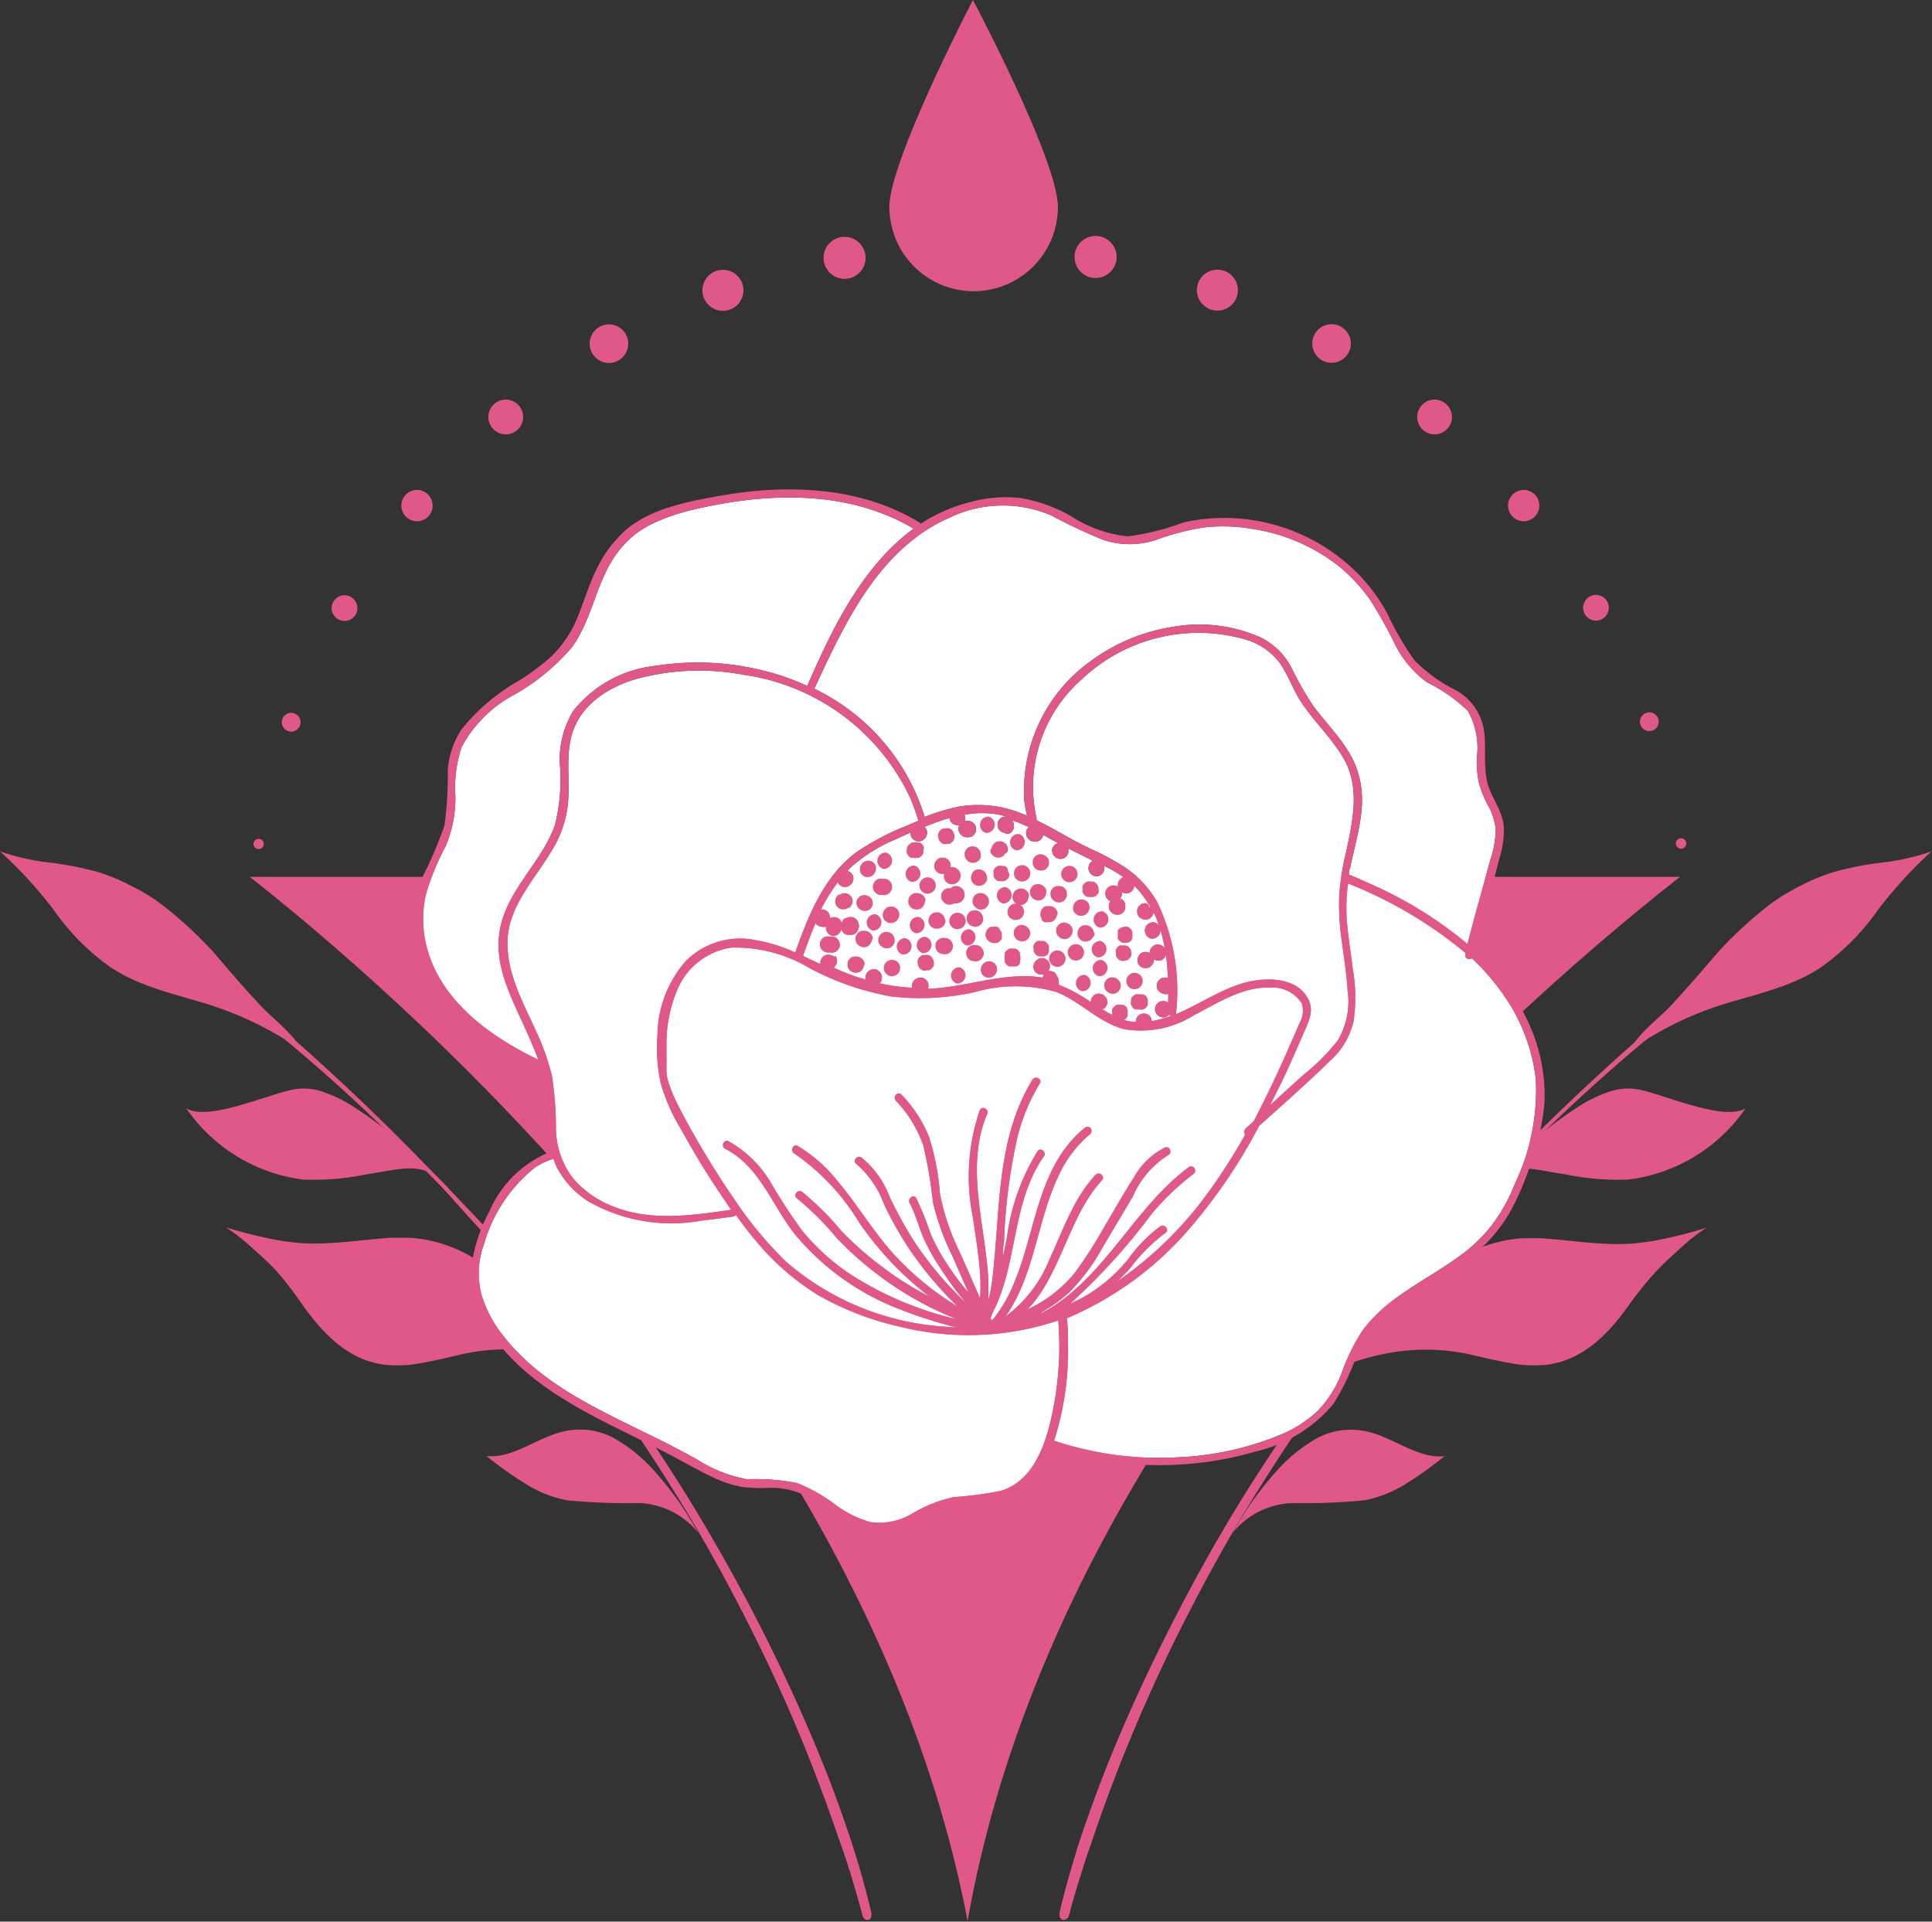 <?xml version="1.0" encoding="UTF-8" standalone="no"?><svg xmlns="http://www.w3.org/2000/svg" xmlns:xlink="http://www.w3.org/1999/xlink" fill="#000000" height="110.6" preserveAspectRatio="xMidYMid meet" version="1" viewBox="-0.0 0.0 111.2 110.6" width="111.2" zoomAndPan="magnify"><rect x="-0.0" y="0.0" width="111.2" height="110.6" fill="#333333" stroke="none"/><g data-name="Layer 2"><g data-name="Layer 1"><g id="change1_1"><path d="M61.53,110.24c.2-.77.4-1.45.62-2.15s.43-1.37.66-2q.67-2,1.44-4,1.53-3.93,3.38-7.7c1.25-2.51,2.58-5,4-7.35s3-4.74,4.59-7,3.32-4.48,5.08-6.65l1.35-1.6.67-.8.7-.77,1.4-1.56c.47-.52,1-1,1.45-1.51a100.1,100.1,0,0,1,12.59-11,.26.26,0,0,0-.31-.42h0A136.2,136.2,0,0,0,86.72,67c-.48.5-1,1-1.46,1.5L83.83,70l-.71.76-.7.79L81,73.12c-1.8,2.14-3.56,4.32-5.17,6.62s-3.18,4.61-4.64,7-2.81,4.86-4.07,7.37-2.44,5.08-3.48,7.72c-.52,1.31-1,2.65-1.46,4-.22.68-.43,1.38-.63,2.08s-.39,1.4-.57,2.19c0,.14,0,.36.19.39S61.5,110.38,61.53,110.24Z" fill="#e05887"/></g><g id="change1_2"><path d="M93.73,67.89A15.1,15.1,0,0,1,90,67.57c-1.24-.15-2.62-.64-3.69,0a18.67,18.67,0,0,1,2.34-2.27,24.18,24.18,0,0,1,2.22-1.62,7.76,7.76,0,0,1,1.6-.79,3.33,3.33,0,0,1,2-.15c.62.13,1.78.56,3,.9s2.36.53,3,.15A9.61,9.61,0,0,1,93.73,67.89Z" fill="#e05887"/></g><g id="change1_3"><path d="M93.88,74.94C92.7,76.63,91.2,78.29,89,78.55a7.14,7.14,0,0,1-2.15-.11c-.72-.12-1.44-.3-2.17-.47a12,12,0,0,0-5.49.06,15.29,15.29,0,0,0-1.73.52l-.64.24-.31.19.33-.42c.2-.23.47-.55.82-.92s.74-.81,1.2-1.27,1-.92,1.52-1.4A20.86,20.86,0,0,1,84,72.41a8.07,8.07,0,0,1,3.63-1.14c.39,0,.79,0,1.18,0l1.2.11c.79.08,1.58.17,2.36.2a12.41,12.41,0,0,0,1.5,0,14.21,14.21,0,0,0,1.46-.19,26.76,26.76,0,0,0,2.9-.73,4.08,4.08,0,0,0-.4.27c-.25.18-.61.45-1,.81s-.9.8-1.41,1.33A19.52,19.52,0,0,0,93.88,74.94Z" fill="#e05887"/></g><g id="change1_4"><path d="M74.34,86.51a36.25,36.25,0,0,0,4.2-.16,7,7,0,0,0,2.46-1,20.77,20.77,0,0,0,2.14-1.54c-1.63.19-3.18-1.31-4.89-1.49a4.1,4.1,0,0,0-2.77.65,9,9,0,0,0-2.07,1.77c-.38.42-.78.92-1.2,1.49s-.83,1.24-1.27,2A4.64,4.64,0,0,1,74.34,86.51Z" fill="#e05887"/></g><g id="change1_5"><path d="M105,55.54a13.72,13.72,0,0,0,3.11-3.2A25.72,25.72,0,0,1,111.17,49a13,13,0,0,1-2.8.64,18.31,18.31,0,0,0-2.86.56,11.57,11.57,0,0,0-1.86.77A12.21,12.21,0,0,0,101.94,52a23.62,23.62,0,0,0-3,2.74c-.87,1-1.71,2-2.56,2.91-.7.83-2.17,1.85-2.54,2.79a19.39,19.39,0,0,1,5.42-2.66C101.24,57.18,103.33,56.74,105,55.54Z" fill="#e05887"/></g><g id="change1_6"><path d="M49.64,110.24c-.2-.77-.4-1.45-.61-2.15s-.43-1.37-.66-2c-.46-1.35-.94-2.68-1.45-4-1-2.62-2.14-5.19-3.38-7.7s-2.58-5-4-7.35-3-4.74-4.59-7-3.33-4.48-5.08-6.65l-1.35-1.6-.68-.8-.7-.77-1.4-1.56c-.46-.52-1-1-1.44-1.51a100.19,100.19,0,0,0-12.6-11,.26.26,0,0,1,0-.36.25.25,0,0,1,.36-.06h0A133.61,133.61,0,0,1,24.45,67c.49.5,1,1,1.46,1.5L27.34,70l.72.76.69.79,1.39,1.58c1.8,2.14,3.56,4.32,5.17,6.62s3.18,4.61,4.63,7,2.82,4.86,4.08,7.37,2.43,5.08,3.48,7.72c.52,1.31,1,2.65,1.45,4,.23.68.44,1.38.64,2.08s.38,1.4.57,2.19c0,.14,0,.36-.19.39S49.68,110.38,49.64,110.24Z" fill="#e05887"/></g><g id="change1_7"><path d="M17.44,67.89a15.06,15.06,0,0,0,3.75-.32c1.25-.15,2.62-.64,3.7,0a18.67,18.67,0,0,0-2.34-2.27,24.13,24.13,0,0,0-2.23-1.62,7.76,7.76,0,0,0-1.6-.79,3.33,3.33,0,0,0-2-.15c-.61.13-1.78.56-3,.9s-2.36.53-3,.15A9.64,9.64,0,0,0,17.44,67.89Z" fill="#e05887"/></g><g id="change1_8"><path d="M17.3,74.94c1.17,1.69,2.68,3.35,4.85,3.61a7.12,7.12,0,0,0,2.15-.11c.72-.12,1.45-.3,2.17-.47A12,12,0,0,1,32,78a15.56,15.56,0,0,1,1.74.52l.63.24.32.19-.33-.42c-.2-.23-.48-.55-.82-.92s-.75-.81-1.2-1.27-1-.92-1.53-1.4a20.48,20.48,0,0,0-3.6-2.56,8.07,8.07,0,0,0-3.63-1.14c-.39,0-.78,0-1.18,0l-1.19.11c-.79.08-1.58.17-2.36.2a12.36,12.36,0,0,1-1.5,0,14.78,14.78,0,0,1-1.47-.19A27.19,27.19,0,0,1,13,70.64s.15.09.4.27.6.45,1,.81.91.8,1.42,1.33A21.17,21.17,0,0,1,17.3,74.94Z" fill="#e05887"/></g><g id="change1_9"><path d="M36.83,86.51a36.42,36.42,0,0,1-4.2-.16,7,7,0,0,1-2.46-1A20.64,20.64,0,0,1,28,83.8c1.63.19,3.18-1.31,4.88-1.49a4.09,4.09,0,0,1,2.77.65,9,9,0,0,1,2.07,1.77c.38.42.78.92,1.2,1.49s.83,1.24,1.27,2A4.62,4.62,0,0,0,36.83,86.51Z" fill="#e05887"/></g><g id="change1_10"><path d="M6.18,55.54a13.52,13.52,0,0,1-3.11-3.2A25.11,25.11,0,0,0,0,49a13.1,13.1,0,0,0,2.8.64,18.66,18.66,0,0,1,2.87.56,11.11,11.11,0,0,1,1.85.77A11.15,11.15,0,0,1,9.23,52a23.7,23.7,0,0,1,3,2.74c.87,1,1.7,2,2.56,2.91.7.83,2.16,1.85,2.54,2.79a19.45,19.45,0,0,0-5.43-2.66C9.94,57.18,7.85,56.74,6.18,55.54Z" fill="#e05887"/></g><g id="change1_11"><path d="M55.69,110.57h0c5.11-28.92,29.67-51.2,41-60.1H14.38C25.58,59.3,50.3,82,55.69,110.57Z" fill="#e05887"/></g><g id="change2_1"><path d="M54.66,29.79a7.09,7.09,0,0,1,5.86-.12,30,30,0,0,0,3,1.41,4.82,4.82,0,0,0,3,0,14.43,14.43,0,0,1,2.82-.73,10,10,0,0,1,2.68.08A10.67,10.67,0,0,1,77,32.54a9.75,9.75,0,0,1,1.87,2,25.29,25.29,0,0,1,1.42,2.54,6.1,6.1,0,0,0,1.84,2.19,9.1,9.1,0,0,1,2.36,1.65A4.34,4.34,0,0,1,85,43.62,6.15,6.15,0,0,0,85.11,45a5.83,5.83,0,0,0,.52,1.33,3.43,3.43,0,0,1,.46,1.46,5.8,5.8,0,0,1-.31,1.7l-1,3.62c-.1.41-.21.81-.32,1.22a23.35,23.35,0,0,0-5.57-3.45c-.41-.19-.83-.37-1.25-.54,0-.13,0-.26.07-.39.35-1.74,1-3.54.5-5.31-.41-1.6-1.67-2.73-2.62-4a19.68,19.68,0,0,1-1.27-2.23,4,4,0,0,0-1.76-1.72,8.73,8.73,0,0,0-5.17-.59,10.73,10.73,0,0,0-4.68,2,9.17,9.17,0,0,0-3.75,8,6.49,6.49,0,0,0,.16.86,6.67,6.67,0,0,0-3.9-.54,11.31,11.31,0,0,0-2,.6,12.14,12.14,0,0,0-6.35-7.38C48.63,35.85,50.58,31.58,54.66,29.79Z" fill="#ffffff"/></g><g id="change2_2"><path d="M71.67,65.31a32.47,32.47,0,0,1-2.23,3.47,21.39,21.39,0,0,1-5.17,5,10.19,10.19,0,0,0,.8-.81,9.83,9.83,0,0,1,2-2c.26-.16,0-.55-.28-.39a8.42,8.42,0,0,0-1.84,1.88,9.34,9.34,0,0,1-1.83,1.72,8.09,8.09,0,0,1-1.52.85,35.49,35.49,0,0,0,4.67-5.14,14.67,14.67,0,0,1,2.45-2.34.24.24,0,0,0-.27-.39c-3,2.21-4.62,5.9-7.78,8-.22.14-.44.27-.67.39h-.09a8.71,8.71,0,0,0,1.64-1.17,11.5,11.5,0,0,0,1.89-2.54l1.78-3a5.2,5.2,0,0,1,2-2.34c.28-.13.12-.57-.17-.45a4.22,4.22,0,0,0-1.78,1.72c-.59.92-1.12,1.86-1.68,2.8a24.75,24.75,0,0,1-1.77,2.75,7.69,7.69,0,0,1-2.38,1.9l-.3.15c1.93-2,2.38-5.38,4.29-7.44.21-.23-.16-.53-.37-.31-1.29,1.4-1.88,3.22-2.67,4.91a7.52,7.52,0,0,1-2.51,3.24c1.7-2.4,1.82-5.63,3.12-8.24a6.68,6.68,0,0,1,1.73-2.24c.24-.19,0-.58-.27-.39-2.75,2.22-2.82,6-4.11,9A8,8,0,0,1,57.1,76a.52.52,0,0,0-.1-.11c.06-.13.11-.26.16-.39,1.43-2.8,1.06-6.31,2.92-8.94.18-.25-.19-.55-.36-.3a12.58,12.58,0,0,0-1.77,5c-.07.36-.15.71-.22,1.07,0-.3,0-.59.06-.88a32.42,32.42,0,0,1,.77-6,11.24,11.24,0,0,1,1.29-3.1c.16-.26-.28-.46-.43-.2-2.09,3.42-1.84,7.53-2.29,11.36a8.38,8.38,0,0,1-.24,1.31c0-.37,0-.74,0-1.1-.05-1.07-.22-2.13-.37-3.19-.31-2.13-.57-4.39.3-6.42.12-.28-.31-.49-.43-.2A11.76,11.76,0,0,0,56,70.08c.15,1.06.33,2.12.41,3.19a11.7,11.7,0,0,1,0,1.46c-.39-.9-.78-1.79-1.18-2.68A13.37,13.37,0,0,1,54.1,68.7a14.28,14.28,0,0,0-.62-3.24A7.5,7.5,0,0,0,51.88,63c-.21-.22-.52.14-.31.36a7.06,7.06,0,0,1,1.57,2.56,26,26,0,0,1,.56,3.29,14.67,14.67,0,0,0,1.14,3.13c.3.69.6,1.38.91,2.07a15.52,15.52,0,0,1-1.2-1.6,10.56,10.56,0,0,1-1-1.84,19.27,19.27,0,0,0-.81-2c-.14-.27-.53,0-.38.28.35.65.52,1.38.82,2.06a12.07,12.07,0,0,0,1,1.76A19.19,19.19,0,0,0,55.61,75a19.77,19.77,0,0,1-3-3.56,23.59,23.59,0,0,1-1.43-2.61,5.29,5.29,0,0,0-1.59-2.2c-.24-.18-.55.19-.3.36a5.64,5.64,0,0,1,1.59,2.31,20.48,20.48,0,0,0,1.45,2.58,21.07,21.07,0,0,0,2.79,3.32,16.77,16.77,0,0,1-3.48-2.8c-1.3-1.37-2.23-3-3.45-4.44a8.52,8.52,0,0,0-2.27-2c-.27-.15-.46.28-.2.43a13,13,0,0,1,3.75,4,18.7,18.7,0,0,0,3.93,4.16l.16.11a18.31,18.31,0,0,1-2.91-1.84,19,19,0,0,1-2.25-2,16.71,16.71,0,0,0-2.23-2.22c-.24-.18-.55.19-.3.37a16.57,16.57,0,0,1,2.26,2.25,18.78,18.78,0,0,0,2.3,2.07,19.26,19.26,0,0,0,4.65,2.64,19.32,19.32,0,0,1-6.23-2.65,12.91,12.91,0,0,1-2.65-2.41,30.77,30.77,0,0,1-1.8-2.74,6.55,6.55,0,0,0-2.46-2.44c-.27-.14-.47.29-.2.43,2,1,2.75,3.38,4.08,5a14.63,14.63,0,0,0,5.93,4.22,26,26,0,0,0,3.34,1.07l-.93-.07a15.47,15.47,0,0,1-8.87-3.68,21.56,21.56,0,0,1-3-3.6,49.41,49.41,0,0,1-2.65-4.29c-.24-.43-.47-.87-.69-1.31a8.22,8.22,0,0,1-.52-1.32,2.15,2.15,0,0,1-.07-.62c0-.5,0-1,0-1.49a7.92,7.92,0,0,1,.57-2.93,4,4,0,0,1,3.18-2.56,8.33,8.33,0,0,1,4.45,1.16,15.84,15.84,0,0,0,4.73,1.65,14.47,14.47,0,0,0,4.82-.25,8.48,8.48,0,0,1,4.71,0c1.36.55,2.39,1.71,3.82,2.12a5.72,5.72,0,0,0,4.1-.8c1.35-.69,2.76-1.63,4.35-1.58a2,2,0,0,1,1.85.93,1.46,1.46,0,0,1-.15,1.13c-.16.39-.33.77-.5,1.15-.66,1.52-1.35,3-2.13,4.48l-.46.42A.27.27,0,0,0,71.67,65.31Z" fill="#ffffff"/></g><g id="change2_3"><path d="M49.41,53.14a.33.33,0,0,0-.07-.16l-.08-.09a.54.54,0,0,0-.23-.11H48.9a.63.63,0,0,0-.23.08l-.05,0a.37.37,0,0,0-.12.13.94.94,0,0,0-.06.15.44.44,0,0,0-.06-.16.37.37,0,0,0-.13-.12.4.4,0,0,0-.18-.07h-.13a.43.43,0,0,0-.18.06.44.44,0,0,0-.37-.5.32.32,0,0,0-.14,0,10,10,0,0,1,1-1.6.3.3,0,0,0,0,.1.32.32,0,0,0,.14.12.34.34,0,0,0,.17.08h.13a.43.43,0,0,0,.22-.09l.09-.08a.46.46,0,0,0,.11-.22v0a.37.37,0,0,0,0-.18.36.36,0,0,0-.07-.17.37.37,0,0,0-.13-.12.35.35,0,0,0-.14-.06l.1-.12a9.12,9.12,0,0,1,2.67-1.7l.88-.4a.38.38,0,0,0,0,.15.36.36,0,0,0,.07.17.41.41,0,0,0,.14.12.33.33,0,0,0,.17.07h.13a.43.43,0,0,0,.22-.09l.09-.08a.49.49,0,0,0,.11-.23v0a.41.41,0,0,0,0-.19.33.33,0,0,0-.07-.16l-.08-.08c.41-.16.82-.32,1.25-.45l.21-.06a.42.42,0,0,0,.37.4.44.44,0,0,0,.2,0,.39.39,0,0,0-.06.15v.13a.47.47,0,0,0,.09.22l.08.09a.49.49,0,0,0,.23.11h.06a.4.4,0,0,0,.19,0,.51.51,0,0,0,.17-.07.41.41,0,0,0,.12-.14.36.36,0,0,0,.07-.17v-.13a.5.5,0,0,0-.09-.23L56,47.35a.48.48,0,0,0-.23-.1h-.06a.31.31,0,0,0-.19,0h0a.56.56,0,0,0,0-.36,5.5,5.5,0,0,1,2,0l.42.11a.53.53,0,0,0-.33.08.37.37,0,0,0-.12.13.36.36,0,0,0-.07.18v.12a.38.38,0,0,0,.08.23l.08.09a.52.52,0,0,0,.23.1h0A.4.4,0,0,0,58,48a.51.51,0,0,0,.17-.07.41.41,0,0,0,.12-.14.36.36,0,0,0,.07-.17v-.13a.49.49,0,0,0-.08-.23l-.08-.09-.06,0a8.43,8.43,0,0,1,1.08.44l-.09.09a.36.36,0,0,0-.07.18V48a.57.57,0,0,0,.08.23l.09.09a.46.46,0,0,0,.22.11h.05a.28.28,0,0,0,.18,0,.36.36,0,0,0,.17-.07.37.37,0,0,0,.12-.13.36.36,0,0,0,.07-.18h0l.41.23.46.25a.44.44,0,0,0-.16.06.41.41,0,0,0-.12.14.28.28,0,0,0-.07.17V49a.5.5,0,0,0,.09.23l.08.09a.49.49,0,0,0,.22.1h0a.28.28,0,0,0,.18,0,.26.26,0,0,0,.17-.07.37.37,0,0,0,.12-.13.28.28,0,0,0,.07-.17v-.13a.29.29,0,0,0,0-.09l1.41.71a.48.48,0,0,0,.13.89.47.47,0,0,0,.52-.59,7.48,7.48,0,0,1,1.11.64.49.49,0,0,0-.31.55.43.43,0,0,0-.17-.06.47.47,0,0,0-.26.9h0a.4.4,0,0,0-.1.23v.12a.46.46,0,0,0,.09.23v0a.41.41,0,0,0,.14.12.36.36,0,0,0,.17.07.4.4,0,0,0,.19,0,.36.36,0,0,0,.17-.07l.09-.08a.52.52,0,0,0,.1-.23V52.1a.4.4,0,0,0-.08-.23l0,0a.37.37,0,0,0-.13-.12l-.1,0a.55.55,0,0,0,.11-.41.44.44,0,0,0,.17.07.45.45,0,0,0,.54-.43,4.63,4.63,0,0,1,.5.57,7,7,0,0,1,.44.67s0,0-.07,0A.33.33,0,0,0,66,52a.31.31,0,0,0-.19,0,.33.33,0,0,0-.16.07l-.09.08a.49.49,0,0,0-.11.23v.12a.57.57,0,0,0,.08.23l0,0a.41.41,0,0,0,.14.12.36.36,0,0,0,.17.07.41.41,0,0,0,.19,0,.36.36,0,0,0,.17-.07l.08-.08a.54.54,0,0,0,.11-.23V52.5a5.32,5.32,0,0,1,.32.78.44.44,0,0,0-.31-.2.48.48,0,0,0-.16.94.47.47,0,0,0,.54-.53,9.81,9.81,0,0,1,.26,1.07h0a.41.41,0,0,0-.14-.12.28.28,0,0,0-.17-.07.31.31,0,0,0-.19,0,.33.33,0,0,0-.16.07l-.09.08a.49.49,0,0,0-.11.23v.1a.49.49,0,0,0-.17-.06H65.9a.38.38,0,0,0-.23.08l0,0a.37.37,0,0,0-.12.13.36.36,0,0,0-.07.18.37.37,0,0,0,0,.18.33.33,0,0,0,.07.17l.08.09a.43.43,0,0,0,.23.1H66a.43.43,0,0,0,.22-.09h0a.41.41,0,0,0,.12-.14.36.36,0,0,0,.07-.17.41.41,0,0,0,0-.11s0,0,0,0a.33.33,0,0,0,.17.07.41.41,0,0,0,.19,0,.33.33,0,0,0,.16-.07l.09-.08a.65.65,0,0,0,.09-.16c.06.43.09.86.11,1.3l-.09,0a.47.47,0,0,0-.16.93.4.4,0,0,0,.27,0c0,.17,0,.34,0,.51a.45.45,0,0,0-.21-.09.47.47,0,0,0-.16.93.42.42,0,0,0,.42-.15.2.2,0,0,0,.12.08L67,58.6a4.57,4.57,0,0,1-.71.17.43.43,0,0,0-.38-.43.45.45,0,0,0-.53.48,2.84,2.84,0,0,1-.65-.1l-.08,0a.29.29,0,0,0,.13-.08.33.33,0,0,0,.11-.15.37.37,0,0,0,0-.18.29.29,0,0,0,0-.18L64.85,58a.49.49,0,0,0-.19-.16l-.12,0a.42.42,0,0,0-.25,0h0a.44.44,0,0,0-.16.1.42.42,0,0,0-.11.15.39.39,0,0,0,0,.18.77.77,0,0,0,0,.15c-.21-.11-.42-.23-.62-.36a.29.29,0,0,0,.13,0,.35.35,0,0,0,.13-.14.51.51,0,0,0,.07-.17v-.13a.5.5,0,0,0-.09-.23l-.08-.09a.55.55,0,0,0-.22-.1h0a.31.31,0,0,0-.19,0,.36.36,0,0,0-.17.07.37.37,0,0,0-.12.13.36.36,0,0,0-.07.18v.1h0a8.87,8.87,0,0,0-1.85-1,.31.31,0,0,0,0-.12v-.13a.5.5,0,0,0-.09-.23L60.74,56a.48.48,0,0,0-.23-.1h0a.31.31,0,0,0-.19,0h0a.51.51,0,0,0,.1-.21v0a.37.37,0,0,0,0-.18.36.36,0,0,0-.07-.17.41.41,0,0,0-.14-.12.26.26,0,0,0-.17-.07h-.13a.43.43,0,0,0-.22.09l-.09.08a.49.49,0,0,0-.11.23v0a.37.37,0,0,0,0,.18.33.33,0,0,0,.07.17.3.3,0,0,0,.13.12.31.31,0,0,0,.18.07H60l.08,0,0,0a.48.48,0,0,0-.07.18v0a6.42,6.42,0,0,0-1.58-.07c-1.69.11-3.33.65-5,.71h0l0-.09a.4.4,0,0,0,0-.19.51.51,0,0,0-.07-.17l-.09-.09a.44.44,0,0,0-.22-.1h-.13a.5.5,0,0,0-.23.09l0,0a.3.3,0,0,0-.12.13.4.4,0,0,0-.07.36l0,0a11.55,11.55,0,0,1-1.86-.25h0a.46.46,0,0,0,.11-.22v-.05a.37.37,0,0,0,0-.18.38.38,0,0,0-.08-.17.37.37,0,0,0-.13-.12.28.28,0,0,0-.17-.07h-.13a.46.46,0,0,0-.23.09l-.09.08a.48.48,0,0,0-.1.23v0a.41.41,0,0,0,0,.19,11.79,11.79,0,0,1-1.6-.58l-.24-.11,0,0a.37.37,0,0,0,.12-.13.36.36,0,0,0,.07-.18v-.12a.38.38,0,0,0-.08-.23L48,55.06a.52.52,0,0,0-.23-.1h0a.4.4,0,0,0-.19,0,.51.51,0,0,0-.17.07.41.41,0,0,0-.12.14.36.36,0,0,0-.07.17v.15l-1-.47c.22-.63.46-1.27.72-1.89a.43.43,0,0,0,.32.2.46.46,0,0,0,.29,0,.37.37,0,0,0,0,.18.38.38,0,0,0,.08.17.37.37,0,0,0,.13.12.36.36,0,0,0,.17.07H48a.5.5,0,0,0,.23-.09l.09-.08a.48.48,0,0,0,.1-.23h0a.59.59,0,0,0,.06.14l.08.09a.54.54,0,0,0,.23.11H49a.63.63,0,0,0,.23-.08l0,0a.41.41,0,0,0,.12-.14.33.33,0,0,0,.07-.17A.41.41,0,0,0,49.41,53.14Z" fill="#ffffff"/></g><g id="change2_4"><path d="M73.9,62c.37-.79.72-1.59,1.07-2.4s.7-1.41.31-2.13c-.72-1.34-2.68-1.23-3.91-.83s-2.43,1.2-3.68,1.73a.11.11,0,0,0,0-.06,11.79,11.79,0,0,0-1.06-6.34,5.84,5.84,0,0,0-2-2.12A13.55,13.55,0,0,0,63.09,49c-.54-.24-1.06-.51-1.57-.79s-1.23-.7-1.87-1a.19.19,0,0,0,0-.15,8.25,8.25,0,0,1,2.65-8,9.78,9.78,0,0,1,9.26-2.29,3.82,3.82,0,0,1,2.08,1.36c.47.66.74,1.44,1.16,2.13.81,1.3,2,2.31,2.7,3.7.75,1.62.33,3.38,0,5a14.93,14.93,0,0,0-.42,2.58,14.4,14.4,0,0,0,.16,2.7c.12.92.27,1.83.32,2.75A4.37,4.37,0,0,1,77,59.88a11.72,11.72,0,0,1-2,2l-1.9,1.73Q73.53,62.77,73.9,62Z" fill="#ffffff"/></g><g id="change2_5"><path d="M24.57,54.54a6.43,6.43,0,0,1-.07-3,14,14,0,0,1,1.15-2.84,7.06,7.06,0,0,0,.56-2.87A7.42,7.42,0,0,1,26.57,43a7.27,7.27,0,0,1,3-3,12.27,12.27,0,0,0,3.34-2.74c1.15-1.57,1.37-3.59,2.45-5.2a5.38,5.38,0,0,1,2.09-1.87A11.6,11.6,0,0,1,40,29.31c3.74-.87,7.89-1.1,11.46.53a9.19,9.19,0,0,1,1.12.59c-2.5,1.83-4.16,4.74-5.45,7.56-.23.49-.45,1-.67,1.49a13.78,13.78,0,0,0-1.85-.7,15.65,15.65,0,0,0-6.87-.46A7,7,0,0,0,33,40.91a5.4,5.4,0,0,0-.78,3,10.77,10.77,0,0,1-.28,3.58c-.68,1.95-2.36,3.37-3,5.35s.09,3.72.86,5.42c.4.88.82,1.75,1.15,2.66L31,61C28.23,59.67,25.39,57.64,24.57,54.54Z" fill="#ffffff"/></g><g id="change2_6"><path d="M31.77,61.93a13.78,13.78,0,0,0-.91-2.57c-.73-1.61-1.67-3.28-1.65-5.1,0-2,1.49-3.56,2.48-5.2a6.4,6.4,0,0,0,1-2.82c.1-1.13-.07-2.27.1-3.39.29-2,1.89-3.16,3.69-3.73a13.73,13.73,0,0,1,6.34-.28,12.53,12.53,0,0,1,9.58,7.1,11.79,11.79,0,0,1,.46,1.3l-.68.29a14.47,14.47,0,0,0-2.91,1.54c-1.87,1.4-2.74,3.63-3.5,5.75a9.27,9.27,0,0,0-2.33-.72,4.41,4.41,0,0,0-4,1.25,6.61,6.61,0,0,0-1.6,4.26,9.29,9.29,0,0,0,.19,2.73A10.72,10.72,0,0,0,39.2,65c.44.79.89,1.57,1.37,2.34s1,1.54,1.51,2.29c-2.22.32-4.63.68-6.78-.19A5.75,5.75,0,0,1,33,67.84a4.79,4.79,0,0,1-1-2.78A20.43,20.43,0,0,0,31.77,61.93Z" fill="#ffffff"/></g><g id="change2_7"><path d="M60.43,81.94c-.39,1.58-1.12,3.36-2.82,3.87a20.29,20.29,0,0,1-2.71.36,8,8,0,0,0-2.36.93,3.7,3.7,0,0,1-2.4.52A6.1,6.1,0,0,1,48,86.54a9.5,9.5,0,0,0-2.11-1.18A12.42,12.42,0,0,0,43,85.14,8,8,0,0,1,40.12,84c-.81-.44-1.61-.87-2.43-1.27-3.1-1.54-6.51-3-8.7-5.82a7.09,7.09,0,0,1-1.28-2.41,5,5,0,0,1,.18-3,8.64,8.64,0,0,1,2.91-4.31,3.78,3.78,0,0,1,1.06-.49,4.37,4.37,0,0,0,.18.46,5.22,5.22,0,0,0,1.85,2,9.63,9.63,0,0,0,6.45,1.1c.62-.07,1.24-.16,1.85-.24a.24.24,0,0,0,.16-.1c.36.49.73,1,1.12,1.45a14.49,14.49,0,0,0,3.6,3.16,17,17,0,0,0,4.78,1.84A16.24,16.24,0,0,0,60.91,76,18.64,18.64,0,0,1,60.43,81.94Z" fill="#ffffff"/></g><g id="change2_8"><path d="M87.18,68.16a9.71,9.71,0,0,1-1.46,2.54A9,9,0,0,1,84,72.3c-1.26.92-2.66,1.65-3.9,2.6a8.87,8.87,0,0,0-1.63,1.61,10.88,10.88,0,0,0-1.21,2.41,6.41,6.41,0,0,1-1.49,2.36,7.46,7.46,0,0,1-2.22,1.36,17.33,17.33,0,0,1-5.64,1.23A19.15,19.15,0,0,1,62,83.31c-.45-.11-.89-.24-1.33-.39a17,17,0,0,0,.8-5.66c0-.46,0-.93-.07-1.39l.15-.06a19.06,19.06,0,0,0,7-5.2,31,31,0,0,0,3.92-5.81c1.37-1.23,2.76-2.45,4.08-3.74a4.36,4.36,0,0,0,1.36-2.3,9.48,9.48,0,0,0-.05-3c-.12-1-.28-1.93-.35-2.91a10.58,10.58,0,0,1,.08-2,24.81,24.81,0,0,1,6.76,4l0,.09c-.06.23.21.33.37.22a12.91,12.91,0,0,1,1.86,2.17,10.37,10.37,0,0,1,1.82,4.81A12.58,12.58,0,0,1,87.18,68.16Z" fill="#ffffff"/></g><g id="change1_12"><path d="M48.34,54.32a.5.5,0,0,0-.09-.23L48.17,54a.44.44,0,0,0-.22-.1l-.22,0a.37.37,0,0,0-.18,0,.36.36,0,0,0-.17.07.41.41,0,0,0-.12.14.28.28,0,0,0-.07.17v.13a.5.5,0,0,0,.09.23l.08.09a.6.6,0,0,0,.23.1l.21,0a.37.37,0,0,0,.18,0,.34.34,0,0,0,.17-.08.3.3,0,0,0,.12-.13.38.38,0,0,0,.08-.17Z" fill="#e05887"/></g><g id="change1_13"><path d="M50.24,54a.5.5,0,0,0-.09-.23l-.08-.09a.48.48,0,0,0-.23-.1h-.05a.41.41,0,0,0-.19,0,.36.36,0,0,0-.17.07.41.41,0,0,0-.12.14.36.36,0,0,0-.07.17v.13a.49.49,0,0,0,.08.23l.09.08a.46.46,0,0,0,.22.11h0a.4.4,0,0,0,.19,0,.51.51,0,0,0,.17-.07.41.41,0,0,0,.12-.14.36.36,0,0,0,.07-.17Z" fill="#e05887"/></g><g id="change1_14"><path d="M49.77,55.49a.38.38,0,0,0-.08-.23l-.08-.09a.54.54,0,0,0-.23-.11h-.05a.31.31,0,0,0-.19,0,.28.28,0,0,0-.17.07.37.37,0,0,0-.12.13.36.36,0,0,0-.07.18v.12a.38.38,0,0,0,.08.23l.08.09a.48.48,0,0,0,.23.1h0a.31.31,0,0,0,.19,0,.36.36,0,0,0,.17-.07.37.37,0,0,0,.12-.13.36.36,0,0,0,.07-.18Z" fill="#e05887"/></g><g id="change1_15"><path d="M51.42,55.25a.47.47,0,0,0-.16.93A.47.47,0,0,0,51.42,55.25Z" fill="#e05887"/></g><g id="change1_16"><path d="M52.12,54a.48.48,0,0,0-.16.94A.48.48,0,0,0,52.12,54Z" fill="#e05887"/></g><g id="change1_17"><path d="M50.39,52.62a.48.48,0,0,0-.16.94A.48.48,0,0,0,50.39,52.62Z" fill="#e05887"/></g><g id="change1_18"><path d="M49.07,51.77a.33.33,0,0,0-.07-.16l-.08-.09a.49.49,0,0,0-.23-.11h-.13a.58.58,0,0,0-.22.08l-.06,0a.33.33,0,0,0-.13.13.36.36,0,0,0-.07.18.37.37,0,0,0,0,.18.44.44,0,0,0,.07.17l.09.09a.37.37,0,0,0,.22.1h.13a.5.5,0,0,0,.23-.09l.06,0a.41.41,0,0,0,.12-.14.33.33,0,0,0,.07-.17A.41.41,0,0,0,49.07,51.77Z" fill="#e05887"/></g><g id="change1_19"><path d="M51.35,51a.5.5,0,0,0-.09-.23l-.08-.09a.48.48,0,0,0-.23-.1l-.16,0a.37.37,0,0,0-.18,0,.33.33,0,0,0-.17.07.27.27,0,0,0-.12.14.38.38,0,0,0-.08.17v.13a.5.5,0,0,0,.09.23l.08.08a.46.46,0,0,0,.22.11l.16,0a.4.4,0,0,0,.19,0,.38.38,0,0,0,.17-.08.37.37,0,0,0,.12-.13.36.36,0,0,0,.07-.17Z" fill="#e05887"/></g><g id="change1_20"><path d="M53.27,51.83a.37.37,0,0,0-.08-.22l-.08-.09a.54.54,0,0,0-.23-.11h-.05a.4.4,0,0,0-.19,0,.38.38,0,0,0-.17.08.37.37,0,0,0-.12.13.36.36,0,0,0-.07.17v.13a.4.4,0,0,0,.08.23l.08.09a.48.48,0,0,0,.23.1h0a.4.4,0,0,0,.19,0,.36.36,0,0,0,.17-.07.37.37,0,0,0,.12-.13.4.4,0,0,0,.07-.18Z" fill="#e05887"/></g><g id="change1_21"><path d="M52.87,52.77a.48.48,0,0,0-.16.94A.48.48,0,0,0,52.87,52.77Z" fill="#e05887"/></g><g id="change1_22"><path d="M55.23,55.67a.48.48,0,0,0-.15.94A.48.48,0,0,0,55.23,55.67Z" fill="#e05887"/></g><g id="change1_23"><path d="M53.74,55.35a.35.35,0,0,0-.06-.17.33.33,0,0,0-.11-.15l-.1-.06a.44.44,0,0,0-.25,0l-.12,0a.48.48,0,0,0-.2.14l0,0a.38.38,0,0,0-.08.17.31.31,0,0,0,0,.19.49.49,0,0,0,.06.17.26.26,0,0,0,.11.14l.11.07a.4.4,0,0,0,.24,0l.12,0a.41.41,0,0,0,.2-.14l0,0a.42.42,0,0,0,.09-.16A.4.4,0,0,0,53.74,55.35Z" fill="#e05887"/></g><g id="change1_24"><path d="M54.85,54.41a.46.46,0,0,0-.09-.23l-.08-.09a.44.44,0,0,0-.22-.1h-.07a.31.31,0,0,0-.19,0,.33.33,0,0,0-.16.07.33.33,0,0,0-.13.13.36.36,0,0,0-.07.18v.12a.57.57,0,0,0,.08.23l.09.09a.44.44,0,0,0,.22.1h.07a.28.28,0,0,0,.18,0,.26.26,0,0,0,.17-.07.3.3,0,0,0,.12-.13.29.29,0,0,0,.07-.18Z" fill="#e05887"/></g><g id="change1_25"><path d="M56.62,54.82a.46.46,0,0,0-.09-.23l-.08-.09a.44.44,0,0,0-.22-.1h-.07a.31.31,0,0,0-.19,0,.33.33,0,0,0-.16.07.33.33,0,0,0-.13.13.48.48,0,0,0-.07.18v.12a.57.57,0,0,0,.08.23l.09.09a.44.44,0,0,0,.22.1h.07a.28.28,0,0,0,.18,0,.26.26,0,0,0,.17-.07.3.3,0,0,0,.12-.13.38.38,0,0,0,.08-.17Z" fill="#e05887"/></g><g id="change1_26"><path d="M57.38,55.69a.36.36,0,0,0-.07-.17l-.08-.09a.52.52,0,0,0-.23-.1h-.13a.43.43,0,0,0-.22.09l0,0a.3.3,0,0,0-.12.13.36.36,0,0,0-.07.17.31.31,0,0,0,0,.19.36.36,0,0,0,.07.17l.08.09a.48.48,0,0,0,.23.1h.12a.46.46,0,0,0,.23-.09l0,0a.37.37,0,0,0,.12-.13.36.36,0,0,0,.07-.18A.37.37,0,0,0,57.38,55.69Z" fill="#e05887"/></g><g id="change1_27"><path d="M58.71,55l0-.14a.4.4,0,0,0-.1-.15.33.33,0,0,0-.15-.11.37.37,0,0,0-.18,0,.41.41,0,0,0-.19,0l-.1.06a.49.49,0,0,0-.16.19l0,.12a.54.54,0,0,0,0,.25l0,.14a.31.31,0,0,0,.1.15.36.36,0,0,0,.14.11.43.43,0,0,0,.19,0,.29.29,0,0,0,.18,0l.11,0a.49.49,0,0,0,.16-.19l0-.12A.42.42,0,0,0,58.71,55Z" fill="#e05887"/></g><g id="change1_28"><path d="M55.19,52.54a.47.47,0,0,0-.16.93A.47.47,0,0,0,55.19,52.54Z" fill="#e05887"/></g><g id="change1_29"><path d="M54.37,52.87a.26.26,0,0,0-.07-.16.33.33,0,0,0-.13-.13.36.36,0,0,0-.17-.07h-.13a.57.57,0,0,0-.23.08l-.09.09a.44.44,0,0,0-.1.22v0a.4.4,0,0,0,0,.19.51.51,0,0,0,.07.17.41.41,0,0,0,.14.12.36.36,0,0,0,.17.07H54a.5.5,0,0,0,.23-.09l.09-.08a.48.48,0,0,0,.1-.23v0A.31.31,0,0,0,54.37,52.87Z" fill="#e05887"/></g><g id="change1_30"><path d="M55.12,51a.44.44,0,0,0-.41.13h0a.37.37,0,0,0-.18,0,.36.36,0,0,0-.17.07.41.41,0,0,0-.12.14.26.26,0,0,0-.07.17v.13a.43.43,0,0,0,.09.22l.08.09a.49.49,0,0,0,.23.11h0a.37.37,0,0,0,.18,0,.33.33,0,0,0,.17-.07l0,0h0A.47.47,0,0,0,55.12,51Z" fill="#e05887"/></g><g id="change1_31"><path d="M52.63,49.82a.48.48,0,0,0-.16.94A.48.48,0,0,0,52.63,49.82Z" fill="#e05887"/></g><g id="change1_32"><path d="M54.88,49.91a.47.47,0,0,0-.17,0s0,0,0,0v0a.4.4,0,0,0,0-.19.36.36,0,0,0-.07-.17.41.41,0,0,0-.14-.12.33.33,0,0,0-.17-.07h-.13a.35.35,0,0,0-.22.08l-.09.08a.54.54,0,0,0-.11.23v0a.4.4,0,0,0,0,.19.38.38,0,0,0,.08.17.37.37,0,0,0,.13.12.36.36,0,0,0,.17.07h.13l.06,0a.45.45,0,0,0,.36.59A.48.48,0,0,0,54.88,49.91Z" fill="#e05887"/></g><g id="change1_33"><path d="M51,49.07a.48.48,0,0,0-.16.94A.48.48,0,0,0,51,49.07Z" fill="#e05887"/></g><g id="change1_34"><path d="M50.42,49.9a.36.36,0,0,0-.07-.17l-.08-.09a.48.48,0,0,0-.23-.1h-.13a.47.47,0,0,0-.22.09l0,0a.37.37,0,0,0-.12.13.36.36,0,0,0-.07.18.37.37,0,0,0,0,.18.33.33,0,0,0,.07.17l.08.09a.4.4,0,0,0,.23.1H50a.47.47,0,0,0,.22-.09h0a.41.41,0,0,0,.12-.14.36.36,0,0,0,.07-.17A.4.4,0,0,0,50.42,49.9Z" fill="#e05887"/></g><g id="change1_35"><path d="M51.75,52.54a.36.36,0,0,0-.07-.17.41.41,0,0,0-.14-.12.36.36,0,0,0-.17-.07h-.13a.4.4,0,0,0-.23.08l-.08.08a.49.49,0,0,0-.11.23v0a.31.31,0,0,0,0,.19.36.36,0,0,0,.07.17.37.37,0,0,0,.13.12.36.36,0,0,0,.18.07h.12a.45.45,0,0,0,.23-.08l.09-.08a.54.54,0,0,0,.11-.23v0A.4.4,0,0,0,51.75,52.54Z" fill="#e05887"/></g><g id="change1_36"><path d="M50.23,51.94a.42.42,0,0,0-.08-.22l0,0a.37.37,0,0,0-.13-.12.4.4,0,0,0-.18-.07.31.31,0,0,0-.19,0,.33.33,0,0,0-.16.07l-.09.08a.49.49,0,0,0-.11.23V52a.46.46,0,0,0,.09.23v0a.41.41,0,0,0,.14.12.36.36,0,0,0,.17.07.4.4,0,0,0,.19,0,.36.36,0,0,0,.17-.07l.09-.08a.67.67,0,0,0,.1-.23Z" fill="#e05887"/></g><g id="change1_37"><path d="M57.58,53.56l-.06-.11a.38.38,0,0,0-.11-.11h0l0,0h0l-.07,0a.31.31,0,0,0-.19,0l-.12,0a.56.56,0,0,0-.2.14l-.06.11a.49.49,0,0,0-.05.24.46.46,0,0,0,.09.24h0a.76.76,0,0,0,.09.09h0a.41.41,0,0,0,.23.11.57.57,0,0,0,.26,0,.34.34,0,0,0,.16-.1.42.42,0,0,0,.11-.15.37.37,0,0,0,0-.18A.29.29,0,0,0,57.58,53.56Z" fill="#e05887"/></g><g id="change1_38"><path d="M56.81,54.08h0S56.81,54.09,56.81,54.08Z" fill="#e05887"/></g><g id="change1_39"><path d="M59.3,53.67a.43.43,0,0,0-.09-.22l-.08-.09a.49.49,0,0,0-.23-.11h0a.31.31,0,0,0-.19,0,.28.28,0,0,0-.17.07.37.37,0,0,0-.12.13.36.36,0,0,0-.07.18v.12a.45.45,0,0,0,.08.23l.08.09a.52.52,0,0,0,.23.1h0a.4.4,0,0,0,.19,0,.36.36,0,0,0,.17-.07.49.49,0,0,0,.12-.13.4.4,0,0,0,.07-.18Z" fill="#e05887"/></g><g id="change1_40"><path d="M60.37,54.56l0-.12a.45.45,0,0,0-.14-.19l0,0a.28.28,0,0,0-.17-.09.37.37,0,0,0-.18,0,.35.35,0,0,0-.18,0,.53.53,0,0,0-.14.12l-.07.1a.53.53,0,0,0,0,.25l0,.12a.56.56,0,0,0,.14.2l0,0a.29.29,0,0,0,.16.09.41.41,0,0,0,.19,0,.34.34,0,0,0,.17,0,.58.58,0,0,0,.15-.11l.06-.11A.53.53,0,0,0,60.37,54.56Z" fill="#e05887"/></g><g id="change1_41"><path d="M59.22,51.5a.36.36,0,0,0-.07-.17.41.41,0,0,0-.14-.12.36.36,0,0,0-.17-.07h-.13a.5.5,0,0,0-.23.09l-.09.08a.48.48,0,0,0-.1.23v0a.31.31,0,0,0,0,.19.33.33,0,0,0,.07.16.34.34,0,0,0,.12.12h-.06a.4.4,0,0,0-.23.08l-.09.08a.52.52,0,0,0-.1.23v0a.4.4,0,0,0,0,.19.38.38,0,0,0,.08.17.37.37,0,0,0,.13.12.36.36,0,0,0,.17.07h.13a.49.49,0,0,0,.23-.08l.09-.08a.52.52,0,0,0,.1-.23v0a.4.4,0,0,0,0-.19.38.38,0,0,0-.08-.17.32.32,0,0,0-.12-.11h.06A.46.46,0,0,0,59,52l.09-.08a.44.44,0,0,0,.1-.22v0A.37.37,0,0,0,59.22,51.5Z" fill="#e05887"/></g><g id="change1_42"><path d="M56.92,51.83a.35.35,0,0,0-.08-.22l-.08-.09a.49.49,0,0,0-.23-.11h0a.31.31,0,0,0-.19,0,.36.36,0,0,0-.17.07.37.37,0,0,0-.12.13.36.36,0,0,0-.07.18v.13a.45.45,0,0,0,.08.22l.09.09a.46.46,0,0,0,.22.11h0a.4.4,0,0,0,.19,0,.36.36,0,0,0,.17-.07.41.41,0,0,0,.12-.14.36.36,0,0,0,.07-.17Z" fill="#e05887"/></g><g id="change1_43"><path d="M56.58,52.82a.57.57,0,0,0-.08-.23l-.09-.09a.37.37,0,0,0-.22-.1h0a.4.4,0,0,0-.19,0,.36.36,0,0,0-.17.07.41.41,0,0,0-.12.14.36.36,0,0,0-.07.17v.13a.5.5,0,0,0,.09.23l.08.09a.6.6,0,0,0,.23.1h0a.31.31,0,0,0,.19,0,.33.33,0,0,0,.16-.07.33.33,0,0,0,.13-.13.48.48,0,0,0,.07-.18Z" fill="#e05887"/></g><g id="change1_44"><path d="M57.88,51.06a.48.48,0,0,0-.16.94A.48.48,0,0,0,57.88,51.06Z" fill="#e05887"/></g><g id="change1_45"><path d="M56.79,50.4a.51.51,0,0,0-.07-.17.41.41,0,0,0-.14-.12.36.36,0,0,0-.17-.07h-.13a.5.5,0,0,0-.23.09L56,50.2a.48.48,0,0,0-.1.23v0a.31.31,0,0,0,0,.19.33.33,0,0,0,.07.16.33.33,0,0,0,.13.13.36.36,0,0,0,.18.07h.12a.57.57,0,0,0,.23-.08l.09-.09a.44.44,0,0,0,.1-.22v0A.4.4,0,0,0,56.79,50.4Z" fill="#e05887"/></g><g id="change1_46"><path d="M53.18,48.75l-.06-.1a.46.46,0,0,0-.18-.16l-.12,0a.52.52,0,0,0-.25,0l-.07,0a.31.31,0,0,0-.15.1.38.38,0,0,0-.16.33.57.57,0,0,0,0,.18l.06.11a.55.55,0,0,0,.18.16l.13,0a.4.4,0,0,0,.24,0l.08,0a.4.4,0,0,0,.15-.1.42.42,0,0,0,.11-.15.39.39,0,0,0,0-.18A.31.31,0,0,0,53.18,48.75Z" fill="#e05887"/></g><g id="change1_47"><path d="M54.93,48.06a.49.49,0,0,0-.06-.17.33.33,0,0,0-.11-.15l-.11-.06a.4.4,0,0,0-.24,0l-.12,0a.48.48,0,0,0-.2.14l0,0A.56.56,0,0,0,54,48a.4.4,0,0,0,0,.19.35.35,0,0,0,.06.17.3.3,0,0,0,.11.14l.1.07a.55.55,0,0,0,.25,0l.12,0a.41.41,0,0,0,.2-.14l0,0a.3.3,0,0,0,.08-.16A.31.31,0,0,0,54.93,48.06Z" fill="#e05887"/></g><g id="change1_48"><path d="M58,48.78a.36.36,0,0,0-.07-.17l-.08-.08a.49.49,0,0,0-.23-.11h-.13a.42.42,0,0,0-.22.08l0,0a.37.37,0,0,0-.12.13.4.4,0,0,0-.07.18A.31.31,0,0,0,57,49a.33.33,0,0,0,.07.16l.08.09a.49.49,0,0,0,.23.11h.12a.57.57,0,0,0,.23-.08l0,0a.41.41,0,0,0,.12-.14A.36.36,0,0,0,58,49,.4.4,0,0,0,58,48.78Z" fill="#e05887"/></g><g id="change1_49"><path d="M60.38,49.6a.49.49,0,0,0-.08-.23l-.09-.08a.46.46,0,0,0-.22-.11h0a.31.31,0,0,0-.19,0,.36.36,0,0,0-.17.07.37.37,0,0,0-.12.13.36.36,0,0,0-.07.18v.12a.38.38,0,0,0,.08.23l.08.09a.4.4,0,0,0,.23.1h0a.41.41,0,0,0,.19,0,.36.36,0,0,0,.17-.07.41.41,0,0,0,.12-.14.36.36,0,0,0,.07-.17Z" fill="#e05887"/></g><g id="change1_50"><path d="M58.64,48a.48.48,0,0,0-.16.94A.48.48,0,0,0,58.64,48Z" fill="#e05887"/></g><g id="change1_51"><path d="M56.45,49.14a.46.46,0,0,0-.09-.23l-.08-.09a.37.37,0,0,0-.22-.1h0a.37.37,0,0,0-.18,0,.36.36,0,0,0-.17.07.41.41,0,0,0-.12.14.28.28,0,0,0-.07.17v.13a.5.5,0,0,0,.09.23l.08.09a.48.48,0,0,0,.23.1h0a.28.28,0,0,0,.18,0,.33.33,0,0,0,.17-.07.3.3,0,0,0,.12-.13.29.29,0,0,0,.07-.18Z" fill="#e05887"/></g><g id="change1_52"><path d="M58.91,49.8a.47.47,0,0,0-.16.93A.47.47,0,0,0,58.91,49.8Z" fill="#e05887"/></g><g id="change1_53"><path d="M53.47,50.5a.47.47,0,0,0-.16.93A.47.47,0,0,0,53.47,50.5Z" fill="#e05887"/></g><g id="change1_54"><path d="M61.63,49.84a.47.47,0,0,0-.16.93A.47.47,0,0,0,61.63,49.84Z" fill="#e05887"/></g><g id="change1_55"><path d="M61.41,51.39a.43.43,0,0,0-.09-.22l-.08-.09A.46.46,0,0,0,61,51h0a.37.37,0,0,0-.18,0,.36.36,0,0,0-.17.07.49.49,0,0,0-.12.13.4.4,0,0,0-.07.18v.13a.43.43,0,0,0,.09.22l.08.09a.49.49,0,0,0,.23.11h0a.41.41,0,0,0,.19,0,.33.33,0,0,0,.16-.07.27.27,0,0,0,.12-.14.34.34,0,0,0,.08-.17Z" fill="#e05887"/></g><g id="change1_56"><path d="M60.23,51.3a.47.47,0,0,0-.09-.22L60.06,51a.49.49,0,0,0-.23-.11h0a.37.37,0,0,0-.18,0,.39.39,0,0,0-.29.21.34.34,0,0,0-.08.17v.13a.43.43,0,0,0,.09.22l.08.09a.46.46,0,0,0,.22.11h0a.37.37,0,0,0,.18,0,.36.36,0,0,0,.17-.07.37.37,0,0,0,.12-.13.31.31,0,0,0,.07-.18Z" fill="#e05887"/></g><g id="change1_57"><path d="M58,50.11,58,50a.46.46,0,0,0-.18-.16l-.12,0a.42.42,0,0,0-.25,0l0,0a.38.38,0,0,0-.15.09.33.33,0,0,0-.11.15.39.39,0,0,0,0,.18.4.4,0,0,0,0,.19l.06.11a.47.47,0,0,0,.19.15l.12,0a.54.54,0,0,0,.25,0h0a.39.39,0,0,0,.16-.1.38.38,0,0,0,.11-.14.41.41,0,0,0,0-.19A.38.38,0,0,0,58,50.11Z" fill="#e05887"/></g><g id="change1_58"><path d="M60.88,52.57a.5.5,0,0,0-.09-.23l-.08-.09a.6.6,0,0,0-.23-.1h-.22l-.07,0h0l-.11.06h0a.76.76,0,0,0-.09.09h0a.5.5,0,0,0-.11.36.27.27,0,0,0,.06.17A.26.26,0,0,0,60,53l.1.07a.43.43,0,0,0,.25,0l.12,0,0,0h0a.33.33,0,0,0,.17-.07.41.41,0,0,0,.12-.14.28.28,0,0,0,.07-.17Z" fill="#e05887"/></g><g id="change1_59"><path d="M62.7,52.13a.36.36,0,0,0-.07-.17.37.37,0,0,0-.13-.12.36.36,0,0,0-.18-.07h-.13a.37.37,0,0,0-.22.08l-.09.08a.49.49,0,0,0-.11.23v0a.4.4,0,0,0,0,.19.36.36,0,0,0,.07.17.41.41,0,0,0,.14.12.36.36,0,0,0,.17.07h.13a.42.42,0,0,0,.22-.08l.09-.08a.54.54,0,0,0,.11-.23v0A.31.31,0,0,0,62.7,52.13Z" fill="#e05887"/></g><g id="change1_60"><path d="M63.2,51l-.06-.1a.49.49,0,0,0-.19-.16l-.12,0a.54.54,0,0,0-.25,0h0a.39.39,0,0,0-.16.1.58.58,0,0,0-.11.15.37.37,0,0,0,0,.18.38.38,0,0,0,0,.18l.06.11a.55.55,0,0,0,.18.16l.13,0a.5.5,0,0,0,.24,0h.05a.4.4,0,0,0,.15-.1.33.33,0,0,0,.11-.15.3.3,0,0,0,0-.18A.4.4,0,0,0,63.2,51Z" fill="#e05887"/></g><g id="change1_61"><path d="M63.45,52.45a.48.48,0,0,0-.16.94A.48.48,0,0,0,63.45,52.45Z" fill="#e05887"/></g><g id="change1_62"><path d="M65.17,54a.59.59,0,0,0,0-.08.4.4,0,0,0,0-.19l0-.12a.43.43,0,0,0-.14-.19l-.1-.07a.43.43,0,0,0-.25,0,.44.44,0,0,0-.24.09h0l-.1.09h0l0,0,0,.06a.65.65,0,0,0,0,.13h0a.65.65,0,0,0,0,.14.34.34,0,0,0,0,.17.33.33,0,0,0,.12.14.26.26,0,0,0,.16.09.4.4,0,0,0,.19,0l.12,0a.38.38,0,0,0,.19-.14l0,0h0s0,0,0,0l0,0Z" fill="#e05887"/></g><g id="change1_63"><path d="M61.74,53.53a.5.5,0,0,0-.09-.23l-.08-.08a.49.49,0,0,0-.23-.11h0a.31.31,0,0,0-.19,0,.33.33,0,0,0-.16.07.33.33,0,0,0-.13.13.36.36,0,0,0-.07.18v.12a.57.57,0,0,0,.08.23l.09.09a.46.46,0,0,0,.22.11h0a.4.4,0,0,0,.19,0,.36.36,0,0,0,.17-.07.41.41,0,0,0,.12-.14.36.36,0,0,0,.07-.17Z" fill="#e05887"/></g><g id="change1_64"><path d="M62.94,53.61a.36.36,0,0,0-.07-.17l-.08-.09a.67.67,0,0,0-.23-.1h-.13a.42.42,0,0,0-.22.08l0,0a.37.37,0,0,0-.12.13.46.46,0,0,0-.06.37.33.33,0,0,0,.07.16l.08.09a.49.49,0,0,0,.23.11h.12a.57.57,0,0,0,.23-.08l0,0a.41.41,0,0,0,.12-.14A.36.36,0,0,0,63,53.8.4.4,0,0,0,62.94,53.61Z" fill="#e05887"/></g><g id="change1_65"><path d="M62,54.35a.47.47,0,0,0-.15.93A.47.47,0,0,0,62,54.35Z" fill="#e05887"/></g><g id="change1_66"><path d="M60.94,54.71a.47.47,0,0,0-.16.93A.47.47,0,0,0,60.94,54.71Z" fill="#e05887"/></g><g id="change1_67"><path d="M62.43,56.11a.48.48,0,0,0-.16.94A.48.48,0,0,0,62.43,56.11Z" fill="#e05887"/></g><g id="change1_68"><path d="M63.4,55.25a.48.48,0,0,0-.16.94A.48.48,0,0,0,63.4,55.25Z" fill="#e05887"/></g><g id="change1_69"><path d="M63.34,54.16a.48.48,0,0,0-.16.94A.48.48,0,0,0,63.34,54.16Z" fill="#e05887"/></g><g id="change1_70"><path d="M65.11,54.83l0-.12a.56.56,0,0,0-.14-.2l0,0a.29.29,0,0,0-.16-.09.41.41,0,0,0-.19,0,.37.37,0,0,0-.18,0,.53.53,0,0,0-.14.12l-.07.1a.53.53,0,0,0,0,.25l0,.12a.56.56,0,0,0,.14.2l0,0a.28.28,0,0,0,.17.09.36.36,0,0,0,.18,0,.37.37,0,0,0,.18-.05.53.53,0,0,0,.14-.12l.07-.1A.53.53,0,0,0,65.11,54.83Z" fill="#e05887"/></g><g id="change1_71"><path d="M88.9,63.34a10,10,0,0,0-1.23-5.09,13.49,13.49,0,0,0-2.77-3.53l.92-3.47c.16-.62.33-1.24.49-1.87a5.46,5.46,0,0,0,.25-1.65c0-1.06-.83-1.89-1-2.91s0-2-.17-2.91a3.2,3.2,0,0,0-1.57-2.17A8.86,8.86,0,0,1,81.41,38a17.13,17.13,0,0,1-1.56-2.69,10.32,10.32,0,0,0-1.64-2.24,10.83,10.83,0,0,0-10.1-3,13.85,13.85,0,0,1-3.21.8,7.33,7.33,0,0,1-3.2-1.13,8.64,8.64,0,0,0-3-1.08,7.75,7.75,0,0,0-2.91.25A9.36,9.36,0,0,0,53,30.14a.12.12,0,0,0-.05-.05c-3.47-2.13-7.75-2.24-11.66-1.53-1.8.33-3.83.72-5.27,1.94a7.13,7.13,0,0,0-1.68,2.25c-.45.91-.73,1.89-1.12,2.83a6.49,6.49,0,0,1-1.51,2.22,13.63,13.63,0,0,1-1.83,1.37A11.38,11.38,0,0,0,26.55,42a4.91,4.91,0,0,0-.78,2.38,20.61,20.61,0,0,1-.19,3.14,24.33,24.33,0,0,1-1.25,2.93,7,7,0,0,0-.43,3c.25,3.52,3.12,6,6,7.59.38.2.75.38,1.14.56l.1,0A10.3,10.3,0,0,1,31.5,64a11.5,11.5,0,0,0,.23,2.27,6.41,6.41,0,0,0-3.56,3.45,9.06,9.06,0,0,0-1,2.94,5.15,5.15,0,0,0,.44,2.87c1.54,3.41,5.15,5.32,8.34,6.89.84.42,1.68.82,2.5,1.25s1.8,1,2.74,1.43a6.64,6.64,0,0,0,1.51.48,8.78,8.78,0,0,0,1.62.05,4.57,4.57,0,0,1,2.63.79c1.42.88,2.8,2.1,4.59,1.63A22.11,22.11,0,0,0,54,86.92a10.43,10.43,0,0,1,2.77-.46,4.12,4.12,0,0,0,2.37-1,5.52,5.52,0,0,0,1.36-2.13h0a19.94,19.94,0,0,0,11.82.2,8.24,8.24,0,0,0,4.44-2.74,14.58,14.58,0,0,0,1.31-2.73A6.64,6.64,0,0,1,79.51,76a24.73,24.73,0,0,1,4-2.83,14.08,14.08,0,0,0,1.89-1.47,8.82,8.82,0,0,0,1.68-2.25,17.26,17.26,0,0,0,1.15-2.86A12.41,12.41,0,0,0,88.9,63.34ZM54.66,29.79a7.09,7.09,0,0,1,5.86-.12,30,30,0,0,0,3,1.41,4.82,4.82,0,0,0,3,0,14.43,14.43,0,0,1,2.82-.73,10,10,0,0,1,2.68.08A10.67,10.67,0,0,1,77,32.54a9.75,9.75,0,0,1,1.87,2,25.29,25.29,0,0,1,1.42,2.54,6.1,6.1,0,0,0,1.84,2.19,9.1,9.1,0,0,1,2.36,1.65A4.34,4.34,0,0,1,85,43.62,6.15,6.15,0,0,0,85.11,45a5.83,5.83,0,0,0,.52,1.33,3.43,3.43,0,0,1,.46,1.46,5.8,5.8,0,0,1-.31,1.7l-1,3.62c-.1.41-.21.81-.32,1.22a23.35,23.35,0,0,0-5.57-3.45c-.41-.19-.83-.37-1.25-.54,0-.13,0-.26.07-.39.35-1.74,1-3.54.5-5.31-.41-1.6-1.67-2.73-2.62-4a19.68,19.68,0,0,1-1.27-2.23,4,4,0,0,0-1.76-1.72,8.73,8.73,0,0,0-5.17-.59,10.73,10.73,0,0,0-4.68,2,9.17,9.17,0,0,0-3.75,8,6.49,6.49,0,0,0,.16.86,6.67,6.67,0,0,0-3.9-.54,11.31,11.31,0,0,0-2,.6,12.14,12.14,0,0,0-6.35-7.38C48.63,35.85,50.58,31.58,54.66,29.79Zm17,35.52a32.47,32.47,0,0,1-2.23,3.47,21.39,21.39,0,0,1-5.17,5,10.19,10.19,0,0,0,.8-.81,9.83,9.83,0,0,1,2-2c.26-.16,0-.55-.28-.39a8.42,8.42,0,0,0-1.84,1.88,9.34,9.34,0,0,1-1.83,1.72,8.09,8.09,0,0,1-1.52.85,35.49,35.49,0,0,0,4.67-5.14,14.67,14.67,0,0,1,2.45-2.34.24.24,0,0,0-.27-.39c-3,2.21-4.62,5.9-7.78,8-.22.14-.44.27-.67.39h-.09a8.71,8.71,0,0,0,1.64-1.17,11.5,11.5,0,0,0,1.89-2.54l1.78-3a5.2,5.2,0,0,1,2-2.34c.28-.13.12-.57-.17-.45a4.22,4.22,0,0,0-1.78,1.72c-.59.92-1.12,1.86-1.68,2.8a24.75,24.75,0,0,1-1.77,2.75,7.69,7.69,0,0,1-2.38,1.9l-.3.15c1.93-2,2.38-5.38,4.29-7.44.21-.23-.16-.53-.37-.31-1.29,1.4-1.88,3.22-2.67,4.91a7.52,7.52,0,0,1-2.51,3.24c1.7-2.4,1.82-5.63,3.12-8.24a6.68,6.68,0,0,1,1.73-2.24c.24-.19,0-.58-.27-.39-2.75,2.22-2.82,6-4.11,9A8,8,0,0,1,57.1,76a.52.52,0,0,0-.1-.11c.06-.13.11-.26.16-.39,1.43-2.8,1.06-6.31,2.92-8.94.18-.25-.19-.55-.36-.3a12.58,12.58,0,0,0-1.77,5c-.07.36-.15.71-.22,1.07,0-.3,0-.59.06-.88a32.42,32.42,0,0,1,.77-6,11.24,11.24,0,0,1,1.29-3.1c.16-.26-.28-.46-.43-.2-2.09,3.42-1.84,7.53-2.29,11.36a8.38,8.38,0,0,1-.24,1.31c0-.37,0-.74,0-1.1-.05-1.07-.22-2.13-.37-3.19-.31-2.13-.57-4.39.3-6.42.12-.28-.31-.49-.43-.2A11.76,11.76,0,0,0,56,70.08c.15,1.06.33,2.12.41,3.19a11.7,11.7,0,0,1,0,1.46c-.39-.9-.78-1.79-1.18-2.68A13.37,13.37,0,0,1,54.1,68.7a14.28,14.28,0,0,0-.62-3.24A7.5,7.5,0,0,0,51.88,63c-.21-.22-.52.14-.31.36a7.06,7.06,0,0,1,1.57,2.56,26,26,0,0,1,.56,3.29,14.67,14.67,0,0,0,1.14,3.13c.3.69.6,1.38.91,2.07a15.52,15.52,0,0,1-1.2-1.6,10.56,10.56,0,0,1-1-1.84,19.27,19.27,0,0,0-.81-2c-.14-.27-.53,0-.38.28.35.65.52,1.38.82,2.06a12.07,12.07,0,0,0,1,1.76A19.19,19.19,0,0,0,55.61,75a19.77,19.77,0,0,1-3-3.56,23.59,23.59,0,0,1-1.43-2.61,5.29,5.29,0,0,0-1.59-2.2c-.24-.18-.55.19-.3.36a5.64,5.64,0,0,1,1.59,2.31,20.48,20.48,0,0,0,1.45,2.58,21.07,21.07,0,0,0,2.79,3.32,16.77,16.77,0,0,1-3.48-2.8c-1.3-1.37-2.23-3-3.45-4.44a8.52,8.52,0,0,0-2.27-2c-.27-.15-.46.28-.2.43a13,13,0,0,1,3.75,4,18.7,18.7,0,0,0,3.93,4.16l.16.11a18.31,18.31,0,0,1-2.91-1.84,19,19,0,0,1-2.25-2,16.71,16.71,0,0,0-2.23-2.22c-.24-.18-.55.19-.3.37a16.57,16.57,0,0,1,2.26,2.25,18.78,18.78,0,0,0,2.3,2.07,19.26,19.26,0,0,0,4.65,2.64,19.32,19.32,0,0,1-6.23-2.65,12.91,12.91,0,0,1-2.65-2.41,30.77,30.77,0,0,1-1.8-2.74,6.55,6.55,0,0,0-2.46-2.44c-.27-.14-.47.29-.2.43,2,1,2.75,3.38,4.08,5a14.63,14.63,0,0,0,5.93,4.22,26,26,0,0,0,3.34,1.07l-.93-.07a15.47,15.47,0,0,1-8.87-3.68,21.56,21.56,0,0,1-3-3.6,49.41,49.41,0,0,1-2.65-4.29c-.24-.43-.47-.87-.69-1.31a8.22,8.22,0,0,1-.52-1.32,2.15,2.15,0,0,1-.07-.62c0-.5,0-1,0-1.49a7.92,7.92,0,0,1,.57-2.93,4,4,0,0,1,3.18-2.56,8.33,8.33,0,0,1,4.45,1.16,15.84,15.84,0,0,0,4.73,1.65,14.47,14.47,0,0,0,4.82-.25,8.48,8.48,0,0,1,4.71,0c1.36.55,2.39,1.71,3.82,2.12a5.72,5.72,0,0,0,4.1-.8c1.35-.69,2.76-1.63,4.35-1.58a2,2,0,0,1,1.85.93,1.46,1.46,0,0,1-.15,1.13c-.16.39-.33.77-.5,1.15-.66,1.52-1.35,3-2.13,4.48l-.46.42A.27.27,0,0,0,71.67,65.31ZM49.41,53.14a.33.33,0,0,0-.07-.16l-.08-.09a.54.54,0,0,0-.23-.11H48.9a.63.63,0,0,0-.23.08l-.05,0a.37.37,0,0,0-.12.13.94.94,0,0,0-.06.15.44.44,0,0,0-.06-.16.37.37,0,0,0-.13-.12.4.4,0,0,0-.18-.07h-.13a.43.43,0,0,0-.18.06.44.44,0,0,0-.37-.5.32.32,0,0,0-.14,0,10,10,0,0,1,1-1.6.3.3,0,0,0,0,.1.32.32,0,0,0,.14.12.34.34,0,0,0,.17.08h.13a.43.43,0,0,0,.22-.09l.09-.08a.46.46,0,0,0,.11-.22v0a.37.37,0,0,0,0-.18.36.36,0,0,0-.07-.17.37.37,0,0,0-.13-.12.35.35,0,0,0-.14-.06l.1-.12a9.12,9.12,0,0,1,2.67-1.7l.88-.4a.38.38,0,0,0,0,.15.36.36,0,0,0,.07.17.41.41,0,0,0,.14.12.33.33,0,0,0,.17.07h.13a.43.43,0,0,0,.22-.09l.09-.08a.49.49,0,0,0,.11-.23v0a.41.41,0,0,0,0-.19.33.33,0,0,0-.07-.16l-.08-.08c.41-.16.82-.32,1.25-.45l.21-.06a.42.42,0,0,0,.37.4.44.44,0,0,0,.2,0,.39.39,0,0,0-.06.15v.13a.47.47,0,0,0,.09.22l.08.09a.49.49,0,0,0,.23.11h.06a.4.4,0,0,0,.19,0,.51.51,0,0,0,.17-.07.41.41,0,0,0,.12-.14.36.36,0,0,0,.07-.17v-.13a.5.5,0,0,0-.09-.23L56,47.35a.48.48,0,0,0-.23-.1h-.06a.31.31,0,0,0-.19,0h0a.56.56,0,0,0,0-.36,5.5,5.5,0,0,1,2,0l.42.11a.53.53,0,0,0-.33.08.37.37,0,0,0-.12.13.36.36,0,0,0-.07.18v.12a.38.38,0,0,0,.08.23l.08.09a.52.52,0,0,0,.23.1h0A.4.4,0,0,0,58,48a.51.51,0,0,0,.17-.07.41.41,0,0,0,.12-.14.36.36,0,0,0,.07-.17v-.13a.49.49,0,0,0-.08-.23l-.08-.09-.06,0a8.43,8.43,0,0,1,1.08.44l-.09.09a.36.36,0,0,0-.07.18V48a.57.57,0,0,0,.08.23l.09.09a.46.46,0,0,0,.22.11h.05a.28.28,0,0,0,.18,0,.36.36,0,0,0,.17-.07.37.37,0,0,0,.12-.13.36.36,0,0,0,.07-.18h0l.41.23.46.25a.44.44,0,0,0-.16.06.41.41,0,0,0-.12.14.28.28,0,0,0-.07.17V49a.5.5,0,0,0,.09.23l.08.09a.49.49,0,0,0,.22.1h0a.28.28,0,0,0,.18,0,.26.26,0,0,0,.17-.07.37.37,0,0,0,.12-.13.28.28,0,0,0,.07-.17v-.13a.29.29,0,0,0,0-.09l1.41.71a.48.48,0,0,0,.13.89.47.47,0,0,0,.52-.59,7.48,7.48,0,0,1,1.11.64.49.49,0,0,0-.31.55.43.43,0,0,0-.17-.06.47.47,0,0,0-.26.9h0a.4.4,0,0,0-.1.23v.12a.46.46,0,0,0,.09.23v0a.41.41,0,0,0,.14.12.36.36,0,0,0,.17.07.4.4,0,0,0,.19,0,.36.36,0,0,0,.17-.07l.09-.08a.52.52,0,0,0,.1-.23V52.1a.4.4,0,0,0-.08-.23l0,0a.37.37,0,0,0-.13-.12l-.1,0a.55.55,0,0,0,.11-.41.44.44,0,0,0,.17.07.45.45,0,0,0,.54-.43,4.63,4.63,0,0,1,.5.57,7,7,0,0,1,.44.67s0,0-.07,0A.33.33,0,0,0,66,52a.31.31,0,0,0-.19,0,.33.33,0,0,0-.16.07l-.09.08a.49.49,0,0,0-.11.23v.12a.57.57,0,0,0,.08.23l0,0a.41.41,0,0,0,.14.12.36.36,0,0,0,.17.07.41.41,0,0,0,.19,0,.36.36,0,0,0,.17-.07l.08-.08a.54.54,0,0,0,.11-.23V52.5a5.32,5.32,0,0,1,.32.78.44.44,0,0,0-.31-.2.48.48,0,0,0-.16.94.47.47,0,0,0,.54-.53,9.81,9.81,0,0,1,.26,1.07h0a.41.41,0,0,0-.14-.12.28.28,0,0,0-.17-.07.31.31,0,0,0-.19,0,.33.33,0,0,0-.16.07l-.09.08a.49.49,0,0,0-.11.23v.1a.49.49,0,0,0-.17-.06H65.9a.38.38,0,0,0-.23.08l0,0a.37.37,0,0,0-.12.13.36.36,0,0,0-.07.18.37.37,0,0,0,0,.18.33.33,0,0,0,.07.17l.08.09a.43.43,0,0,0,.23.1H66a.43.43,0,0,0,.22-.09h0a.41.41,0,0,0,.12-.14.36.36,0,0,0,.07-.17.41.41,0,0,0,0-.11s0,0,0,0a.33.33,0,0,0,.17.07.41.41,0,0,0,.19,0,.33.33,0,0,0,.16-.07l.09-.08a.65.65,0,0,0,.09-.16c.06.43.09.86.11,1.3l-.09,0a.47.47,0,0,0-.16.93.4.4,0,0,0,.27,0c0,.17,0,.34,0,.51a.45.45,0,0,0-.21-.09.47.47,0,0,0-.16.93.42.42,0,0,0,.42-.15.2.2,0,0,0,.12.08L67,58.6a4.57,4.57,0,0,1-.71.17.43.43,0,0,0-.38-.43.45.45,0,0,0-.53.48,2.84,2.84,0,0,1-.65-.1l-.08,0a.29.29,0,0,0,.13-.08.33.33,0,0,0,.11-.15.37.37,0,0,0,0-.18.29.29,0,0,0,0-.18L64.85,58a.49.49,0,0,0-.19-.16l-.12,0a.42.42,0,0,0-.25,0h0a.44.44,0,0,0-.16.1.42.42,0,0,0-.11.15.39.39,0,0,0,0,.18.77.77,0,0,0,0,.15c-.21-.11-.42-.23-.62-.36a.29.29,0,0,0,.13,0,.35.35,0,0,0,.13-.14.51.51,0,0,0,.07-.17v-.13a.5.5,0,0,0-.09-.23l-.08-.09a.55.55,0,0,0-.22-.1h0a.31.31,0,0,0-.19,0,.36.36,0,0,0-.17.07.37.37,0,0,0-.12.13.36.36,0,0,0-.07.18v.1h0a8.87,8.87,0,0,0-1.85-1,.31.31,0,0,0,0-.12v-.13a.5.5,0,0,0-.09-.23L60.74,56a.48.48,0,0,0-.23-.1h0a.31.31,0,0,0-.19,0h0a.51.51,0,0,0,.1-.21v0a.37.37,0,0,0,0-.18.36.36,0,0,0-.07-.17.41.41,0,0,0-.14-.12.26.26,0,0,0-.17-.07h-.13a.43.43,0,0,0-.22.09l-.09.08a.49.49,0,0,0-.11.23v0a.37.37,0,0,0,0,.18.33.33,0,0,0,.07.17.3.3,0,0,0,.13.12.31.31,0,0,0,.18.07H60l.08,0,0,0a.48.48,0,0,0-.07.18v0a6.42,6.42,0,0,0-1.58-.07c-1.69.11-3.33.65-5,.71h0l0-.09a.4.4,0,0,0,0-.19.51.51,0,0,0-.07-.17l-.09-.09a.44.44,0,0,0-.22-.1h-.13a.5.5,0,0,0-.23.09l0,0a.3.3,0,0,0-.12.13.4.4,0,0,0-.07.36l0,0a11.55,11.55,0,0,1-1.86-.25h0a.46.46,0,0,0,.11-.22v-.05a.37.37,0,0,0,0-.18.38.38,0,0,0-.08-.17.37.37,0,0,0-.13-.12.28.28,0,0,0-.17-.07h-.13a.46.46,0,0,0-.23.09l-.09.08a.48.48,0,0,0-.1.23v0a.41.41,0,0,0,0,.19,11.79,11.79,0,0,1-1.6-.58l-.24-.11,0,0a.37.37,0,0,0,.12-.13.36.36,0,0,0,.07-.18v-.12a.38.38,0,0,0-.08-.23L48,55.06a.52.52,0,0,0-.23-.1h0a.4.4,0,0,0-.19,0,.51.51,0,0,0-.17.07.41.41,0,0,0-.12.14.36.36,0,0,0-.07.17v.15l-1-.47c.22-.63.46-1.27.72-1.89a.43.43,0,0,0,.32.2.46.46,0,0,0,.29,0,.37.37,0,0,0,0,.18.38.38,0,0,0,.08.17.37.37,0,0,0,.13.12.36.36,0,0,0,.17.07H48a.5.5,0,0,0,.23-.09l.09-.08a.48.48,0,0,0,.1-.23h0a.59.59,0,0,0,.06.14l.08.09a.54.54,0,0,0,.23.11H49a.63.63,0,0,0,.23-.08l0,0a.41.41,0,0,0,.12-.14.33.33,0,0,0,.07-.17A.41.41,0,0,0,49.41,53.14ZM73.9,62c.37-.79.72-1.59,1.07-2.4s.7-1.41.31-2.13c-.72-1.34-2.68-1.23-3.91-.83s-2.43,1.2-3.68,1.73a.11.11,0,0,0,0-.06,11.79,11.79,0,0,0-1.06-6.34,5.84,5.84,0,0,0-2-2.12A13.55,13.55,0,0,0,63.09,49c-.54-.24-1.06-.51-1.57-.79s-1.23-.7-1.87-1a.19.19,0,0,0,0-.15,8.25,8.25,0,0,1,2.65-8,9.78,9.78,0,0,1,9.26-2.29,3.82,3.82,0,0,1,2.08,1.36c.47.66.74,1.44,1.16,2.13.81,1.3,2,2.31,2.7,3.7.75,1.62.33,3.38,0,5a14.93,14.93,0,0,0-.42,2.58,14.4,14.4,0,0,0,.16,2.7c.12.92.27,1.83.32,2.75A4.37,4.37,0,0,1,77,59.88a11.72,11.72,0,0,1-2,2l-1.9,1.73Q73.53,62.77,73.9,62ZM24.57,54.54a6.43,6.43,0,0,1-.07-3,14,14,0,0,1,1.15-2.84,7.06,7.06,0,0,0,.56-2.87A7.42,7.42,0,0,1,26.57,43a7.27,7.27,0,0,1,3-3,12.27,12.27,0,0,0,3.34-2.74c1.15-1.57,1.37-3.59,2.45-5.2a5.38,5.38,0,0,1,2.09-1.87A11.6,11.6,0,0,1,40,29.31c3.74-.87,7.89-1.1,11.46.53a9.19,9.19,0,0,1,1.12.59c-2.5,1.83-4.16,4.74-5.45,7.56-.23.49-.45,1-.67,1.49a13.78,13.78,0,0,0-1.85-.7,15.65,15.65,0,0,0-6.87-.46A7,7,0,0,0,33,40.91a5.4,5.4,0,0,0-.78,3,10.77,10.77,0,0,1-.28,3.58c-.68,1.95-2.36,3.37-3,5.35s.09,3.72.86,5.42c.4.88.82,1.75,1.15,2.66L31,61C28.23,59.67,25.39,57.64,24.57,54.54Zm7.2,7.39a13.78,13.78,0,0,0-.91-2.57c-.73-1.61-1.67-3.28-1.65-5.1,0-2,1.49-3.56,2.48-5.2a6.4,6.4,0,0,0,1-2.82c.1-1.13-.07-2.27.1-3.39.29-2,1.89-3.16,3.69-3.73a13.73,13.73,0,0,1,6.34-.28,12.53,12.53,0,0,1,9.58,7.1,11.79,11.79,0,0,1,.46,1.3l-.68.29a14.47,14.47,0,0,0-2.91,1.54c-1.87,1.4-2.74,3.63-3.5,5.75a9.27,9.27,0,0,0-2.33-.72,4.41,4.41,0,0,0-4,1.25,6.61,6.61,0,0,0-1.6,4.26,9.29,9.29,0,0,0,.19,2.73A10.72,10.72,0,0,0,39.2,65c.44.79.89,1.57,1.37,2.34s1,1.54,1.51,2.29c-2.22.32-4.63.68-6.78-.19A5.75,5.75,0,0,1,33,67.84a4.79,4.79,0,0,1-1-2.78A20.43,20.43,0,0,0,31.77,61.93Zm28.66,20c-.39,1.58-1.12,3.36-2.82,3.87a20.29,20.29,0,0,1-2.71.36,8,8,0,0,0-2.36.93,3.7,3.7,0,0,1-2.4.52A6.1,6.1,0,0,1,48,86.54a9.5,9.5,0,0,0-2.11-1.18A12.42,12.42,0,0,0,43,85.14,8,8,0,0,1,40.12,84c-.81-.44-1.61-.87-2.43-1.27-3.1-1.54-6.51-3-8.7-5.82a7.09,7.09,0,0,1-1.28-2.41,5,5,0,0,1,.18-3,8.64,8.64,0,0,1,2.91-4.31,3.78,3.78,0,0,1,1.06-.49,4.37,4.37,0,0,0,.18.46,5.22,5.22,0,0,0,1.85,2,9.63,9.63,0,0,0,6.45,1.1c.62-.07,1.24-.16,1.85-.24a.24.24,0,0,0,.16-.1c.36.49.73,1,1.12,1.45a14.49,14.49,0,0,0,3.6,3.16,17,17,0,0,0,4.78,1.84A16.24,16.24,0,0,0,60.91,76,18.64,18.64,0,0,1,60.43,81.94ZM87.18,68.16a9.71,9.71,0,0,1-1.46,2.54A9,9,0,0,1,84,72.3c-1.26.92-2.66,1.65-3.9,2.6a8.87,8.87,0,0,0-1.63,1.61,10.88,10.88,0,0,0-1.21,2.41,6.41,6.41,0,0,1-1.49,2.36,7.46,7.46,0,0,1-2.22,1.36,17.33,17.33,0,0,1-5.64,1.23A19.15,19.15,0,0,1,62,83.31c-.45-.11-.89-.24-1.33-.39a17,17,0,0,0,.8-5.66c0-.46,0-.93-.07-1.39l.15-.06a19.06,19.06,0,0,0,7-5.2,31,31,0,0,0,3.92-5.81c1.37-1.23,2.76-2.45,4.08-3.74a4.36,4.36,0,0,0,1.36-2.3,9.48,9.48,0,0,0-.05-3c-.12-1-.28-1.93-.35-2.91a10.58,10.58,0,0,1,.08-2,24.81,24.81,0,0,1,6.76,4l0,.09c-.06.23.21.33.37.22a12.91,12.91,0,0,1,1.86,2.17,10.37,10.37,0,0,1,1.82,4.81A12.58,12.58,0,0,1,87.18,68.16Z" fill="#e05887"/></g><g id="change1_72"><path d="M65.38,56a.47.47,0,0,0-.16.93A.47.47,0,0,0,65.38,56Z" fill="#e05887"/></g><g id="change1_73"><path d="M64.51,56.68a.43.43,0,0,0-.09-.22l-.08-.09a.49.49,0,0,0-.23-.11h0a.41.41,0,0,0-.19,0,.33.33,0,0,0-.16.07.33.33,0,0,0-.13.13.4.4,0,0,0-.07.18v.13a.58.58,0,0,0,.08.22l.09.09a.46.46,0,0,0,.22.11h0a.4.4,0,0,0,.19,0,.36.36,0,0,0,.17-.07.41.41,0,0,0,.12-.14.36.36,0,0,0,.07-.17Z" fill="#e05887"/></g><g id="change1_74"><path d="M66.05,57.49,66,57.38a.52.52,0,0,0-.18-.15l-.09,0a.37.37,0,0,0-.18,0,.28.28,0,0,0-.18,0,.39.39,0,0,0-.16.1.31.31,0,0,0-.11.14l0,.12a.52.52,0,0,0,0,.25l.06.11a.38.38,0,0,0,.18.15l.08,0a.43.43,0,0,0,.19,0,.29.29,0,0,0,.18,0,.51.51,0,0,0,.16-.09.58.58,0,0,0,.11-.15l0-.12A.42.42,0,0,0,66.05,57.49Z" fill="#e05887"/></g><g id="change1_75"><path d="M55.8,53.48a.48.48,0,0,0-.15.94A.48.48,0,0,0,55.8,53.48Z" fill="#e05887"/></g><g id="change1_76"><path d="M51.49,54.06a.49.49,0,0,0-.08-.23l0,0a.37.37,0,0,0-.13-.12.46.46,0,0,0-.37-.06.33.33,0,0,0-.16.07l-.09.08a.49.49,0,0,0-.11.23v.12a.46.46,0,0,0,.09.23v0a.41.41,0,0,0,.14.12.36.36,0,0,0,.17.07.4.4,0,0,0,.19,0,.36.36,0,0,0,.17-.07l.09-.08a.67.67,0,0,0,.1-.23Z" fill="#e05887"/></g><g id="change1_77"><path d="M53.27,53.92a.48.48,0,0,0-.16.94A.48.48,0,0,0,53.27,53.92Z" fill="#e05887"/></g><g id="change1_78"><path d="M56.91,47a.48.48,0,0,0-.16.94A.48.48,0,0,0,56.91,47Z" fill="#e05887"/></g><g id="change1_79"><path d="M60.89,11.91a4.85,4.85,0,0,1-9.7,0C51.19,9.23,56,0,56,0S60.89,9.23,60.89,11.91Z" fill="#e05887"/></g><g id="change1_80"><path d="M14.89,48.87a.31.31,0,0,1-.3-.3.3.3,0,0,1,.3-.29.29.29,0,0,1,.29.29A.3.3,0,0,1,14.89,48.87Z" fill="#e05887"/></g><g id="change1_81"><path d="M16.76,42.11a.54.54,0,0,1-.54-.54.54.54,0,0,1,1.08,0A.54.54,0,0,1,16.76,42.11Z" fill="#e05887"/></g><g id="change1_82"><path d="M19.83,35.74a.74.74,0,1,1,.74-.74A.74.74,0,0,1,19.83,35.74Z" fill="#e05887"/></g><g id="change1_83"><path d="M24,30a.9.9,0,1,1,.9-.9A.89.89,0,0,1,24,30Z" fill="#e05887"/></g><g id="change1_84"><path d="M29.11,25a1,1,0,1,1,1-1A1,1,0,0,1,29.11,25Z" fill="#e05887"/></g><g id="change1_85"><circle cx="35.05" cy="19.78" fill="#e05887" r="1.11"/></g><g id="change1_86"><path d="M41.61,17.89a1.18,1.18,0,1,1,1.18-1.18A1.18,1.18,0,0,1,41.61,17.89Z" fill="#e05887"/></g><g id="change1_87"><circle cx="48.61" cy="14.84" fill="#e05887" r="1.21"/></g><g id="change1_88"><path d="M55.83,15.44a1.23,1.23,0,1,1,1.24-1.23A1.23,1.23,0,0,1,55.83,15.44Z" fill="#e05887"/></g><g id="change1_89"><path d="M63.06,16a1.21,1.21,0,1,1,1.21-1.21A1.21,1.21,0,0,1,63.06,16Z" fill="#e05887"/></g><g id="change1_90"><circle cx="70.07" cy="16.7" fill="#e05887" r="1.18"/></g><g id="change1_91"><path d="M76.64,20.88a1.11,1.11,0,1,1,1.11-1.11A1.11,1.11,0,0,1,76.64,20.88Z" fill="#e05887"/></g><g id="change1_92"><path d="M82.57,25a1,1,0,1,1,1-1A1,1,0,0,1,82.57,25Z" fill="#e05887"/></g><g id="change1_93"><path d="M87.7,30a.9.9,0,1,1,.9-.9A.9.9,0,0,1,87.7,30Z" fill="#e05887"/></g><g id="change1_94"><circle cx="91.86" cy="34.98" fill="#e05887" r="0.74"/></g><g id="change1_95"><path d="M94.93,42.08a.54.54,0,1,1,.54-.54A.54.54,0,0,1,94.93,42.08Z" fill="#e05887"/></g><g id="change1_96"><path d="M96.81,48.84a.3.3,0,1,1,0-.59.3.3,0,0,1,0,.59Z" fill="#e05887"/></g></g></g></svg>